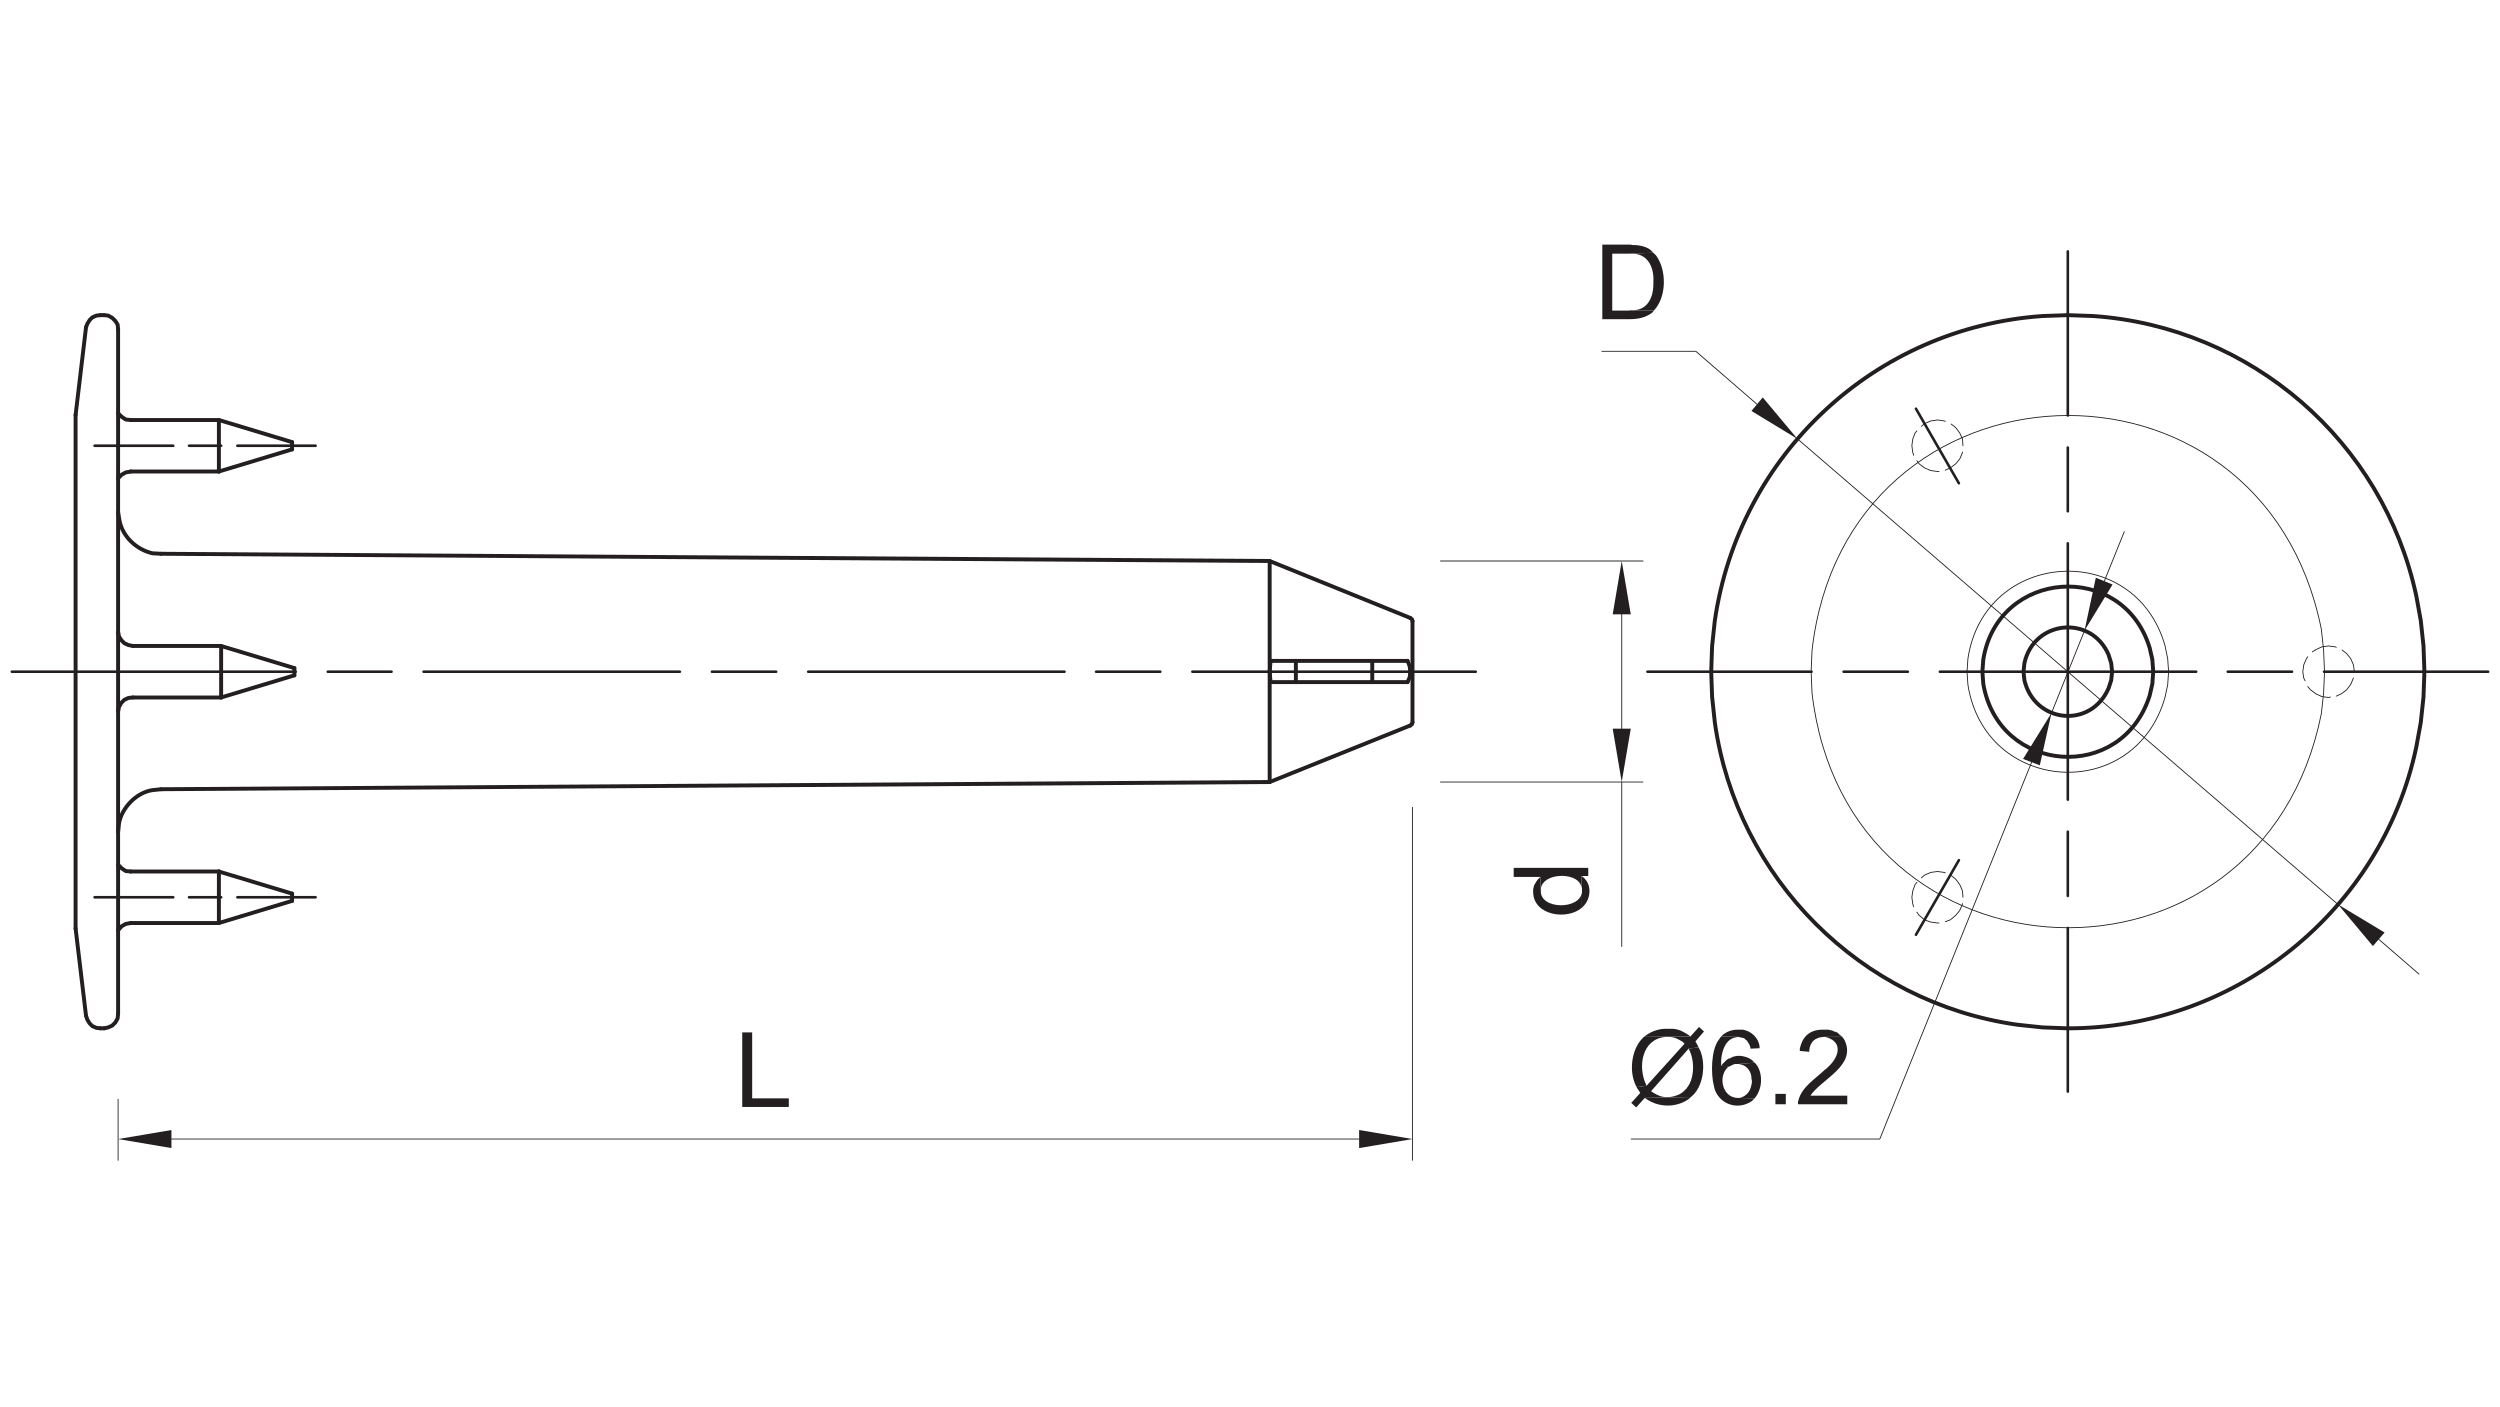 <?xml version="1.0" encoding="UTF-8"?>
<svg xmlns="http://www.w3.org/2000/svg" xmlns:xlink="http://www.w3.org/1999/xlink" width="343pt" height="193pt" viewBox="0 0 343 193" version="1.2">
<defs>
<clipPath id="clip1">
  <path d="M 0 0 L 343 0 L 343 192.758 L 0 192.758 Z M 0 0 "/>
</clipPath>
</defs>
<g id="surface1">
<path style="fill:none;stroke-width:0.54;stroke-linecap:round;stroke-linejoin:round;stroke:rgb(13.73%,12.16%,12.549%);stroke-opacity:1;stroke-miterlimit:10;" d="M 0.001 -0.001 L -0.061 0.62 L -0.37 1.116 L -0.808 1.55 L -1.362 1.859 L -1.925 1.921 " transform="matrix(1,0,0,-1,16.202,45.159)"/>
<path style="fill:none;stroke-width:0.54;stroke-linecap:round;stroke-linejoin:round;stroke:rgb(13.73%,12.16%,12.549%);stroke-opacity:1;stroke-miterlimit:10;" d="M 0.002 -0.001 L 0.561 0.124 L 1.115 0.37 L 1.553 0.808 L 1.861 1.362 L 1.924 1.984 " transform="matrix(1,0,0,-1,14.279,141.085)"/>
<path style="fill:none;stroke-width:0.54;stroke-linecap:round;stroke-linejoin:round;stroke:rgb(13.73%,12.16%,12.549%);stroke-opacity:1;stroke-miterlimit:10;" d="M -0.002 -0.001 L 0.494 -0.001 " transform="matrix(1,0,0,-1,13.783,43.237)"/>
<path style="fill:none;stroke-width:0.54;stroke-linecap:round;stroke-linejoin:round;stroke:rgb(13.73%,12.16%,12.549%);stroke-opacity:1;stroke-miterlimit:10;" d="M 0.002 -0.001 L -0.494 -0.001 " transform="matrix(1,0,0,-1,14.279,141.085)"/>
<path style="fill:none;stroke-width:0.54;stroke-linecap:round;stroke-linejoin:round;stroke:rgb(13.73%,12.16%,12.549%);stroke-opacity:1;stroke-miterlimit:10;" d="M -0.002 -0.001 L -0.557 -0.063 L -1.115 -0.309 L -1.486 -0.681 L -1.799 -1.177 L -1.982 -1.673 " transform="matrix(1,0,0,-1,13.783,43.237)"/>
<path style="fill:none;stroke-width:0.54;stroke-linecap:round;stroke-linejoin:round;stroke:rgb(13.73%,12.16%,12.549%);stroke-opacity:1;stroke-miterlimit:10;" d="M 0.001 0.001 L 0.185 -0.557 L 0.493 -1.054 L 0.868 -1.429 L 1.427 -1.675 L 1.981 -1.737 " transform="matrix(1,0,0,-1,11.8,139.349)"/>
<path style="fill:none;stroke-width:0.54;stroke-linecap:round;stroke-linejoin:round;stroke:rgb(13.73%,12.16%,12.549%);stroke-opacity:1;stroke-miterlimit:10;" d="M 0.001 0.001 L -1.429 11.966 " transform="matrix(1,0,0,-1,11.8,139.349)"/>
<path style="fill:none;stroke-width:0.54;stroke-linecap:round;stroke-linejoin:round;stroke:rgb(13.73%,12.16%,12.549%);stroke-opacity:1;stroke-miterlimit:10;" d="M -0.002 -0.001 L 1.428 12.03 " transform="matrix(1,0,0,-1,10.373,56.941)"/>
<g clip-path="url(#clip1)" clip-rule="nonzero">
<path style="fill:none;stroke-width:0.54;stroke-linecap:round;stroke-linejoin:round;stroke:rgb(13.73%,12.16%,12.549%);stroke-opacity:1;stroke-miterlimit:10;" d="M 0.001 -0.002 L 0.185 -1.115 C 0.603 -3.365 2.524 -5.131 4.712 -5.642 L 5.892 -5.705 " transform="matrix(1,0,0,-1,16.202,70.272)"/>
<path style="fill:none;stroke-width:0.54;stroke-linecap:round;stroke-linejoin:round;stroke:rgb(13.73%,12.16%,12.549%);stroke-opacity:1;stroke-miterlimit:10;" d="M 0.001 -0.002 L -1.179 -0.123 C -3.366 -0.439 -5.409 -2.549 -5.769 -4.713 L -5.89 -5.892 " transform="matrix(1,0,0,-1,22.093,108.283)"/>
<path style="fill:none;stroke-width:0.54;stroke-linecap:round;stroke-linejoin:round;stroke:rgb(13.73%,12.16%,12.549%);stroke-opacity:1;stroke-miterlimit:10;" d="M 0.001 0.001 L 152.106 -0.991 " transform="matrix(1,0,0,-1,22.093,75.978)"/>
<path style="fill:none;stroke-width:0.54;stroke-linecap:round;stroke-linejoin:round;stroke:rgb(13.73%,12.16%,12.549%);stroke-opacity:1;stroke-miterlimit:10;" d="M 0.001 -0.002 L -152.104 -0.99 " transform="matrix(1,0,0,-1,174.198,107.291)"/>
<path style="fill:none;stroke-width:0.54;stroke-linecap:round;stroke-linejoin:round;stroke:rgb(13.73%,12.16%,12.549%);stroke-opacity:1;stroke-miterlimit:10;" d="M 0.001 -0.002 L -0.062 0.248 L -0.312 0.436 " transform="matrix(1,0,0,-1,193.792,85.217)"/>
<path style="fill:none;stroke-width:0.54;stroke-linecap:round;stroke-linejoin:round;stroke:rgb(13.73%,12.16%,12.549%);stroke-opacity:1;stroke-miterlimit:10;" d="M -0.001 0.001 L 0.249 0.189 L 0.312 0.435 " transform="matrix(1,0,0,-1,193.481,99.54)"/>
<path style="fill:none;stroke-width:0.54;stroke-linecap:round;stroke-linejoin:round;stroke:rgb(13.73%,12.16%,12.549%);stroke-opacity:1;stroke-miterlimit:10;" d="M 0.001 -0.001 L 0.001 93.941 " transform="matrix(1,0,0,-1,16.202,139.101)"/>
<path style="fill:none;stroke-width:0.54;stroke-linecap:round;stroke-linejoin:round;stroke:rgb(13.73%,12.16%,12.549%);stroke-opacity:1;stroke-miterlimit:10;" d="M -0.002 -0.001 L -0.002 -70.442 " transform="matrix(1,0,0,-1,10.373,56.941)"/>
<path style="fill:none;stroke-width:0.54;stroke-linecap:round;stroke-linejoin:round;stroke:rgb(13.73%,12.16%,12.549%);stroke-opacity:1;stroke-miterlimit:10;" d="M -0 0.001 L -18.789 0.001 " transform="matrix(1,0,0,-1,193.109,90.673)"/>
<path style="fill:none;stroke-width:0.54;stroke-linecap:round;stroke-linejoin:round;stroke:rgb(13.73%,12.16%,12.549%);stroke-opacity:1;stroke-miterlimit:10;" d="M -0.001 0.001 L -0.063 0.743 L -0.372 1.489 " transform="matrix(1,0,0,-1,193.481,92.161)"/>
<path style="fill:none;stroke-width:0.54;stroke-linecap:round;stroke-linejoin:round;stroke:rgb(13.73%,12.16%,12.549%);stroke-opacity:1;stroke-miterlimit:10;" d="M 0.001 0.001 L 0.122 1.489 " transform="matrix(1,0,0,-1,174.198,92.161)"/>
<path style="fill:none;stroke-width:0.54;stroke-linecap:round;stroke-linejoin:round;stroke:rgb(13.73%,12.16%,12.549%);stroke-opacity:1;stroke-miterlimit:10;" d="M -0 0.001 L -18.789 0.001 L -18.852 0.681 L -18.91 1.427 " transform="matrix(1,0,0,-1,193.109,93.587)"/>
<path style="fill:none;stroke-width:0.54;stroke-linecap:round;stroke-linejoin:round;stroke:rgb(13.73%,12.16%,12.549%);stroke-opacity:1;stroke-miterlimit:10;" d="M -0 0.001 L 0.312 0.681 L 0.371 1.427 " transform="matrix(1,0,0,-1,193.109,93.587)"/>
<path style="fill:none;stroke-width:0.54;stroke-linecap:round;stroke-linejoin:round;stroke:rgb(13.73%,12.16%,12.549%);stroke-opacity:1;stroke-miterlimit:10;" d="M -0.002 0.001 L -0.002 2.915 " transform="matrix(1,0,0,-1,177.795,93.587)"/>
<path style="fill:none;stroke-width:0.54;stroke-linecap:round;stroke-linejoin:round;stroke:rgb(13.73%,12.16%,12.549%);stroke-opacity:1;stroke-miterlimit:10;" d="M 0 0.001 L 0 2.915 " transform="matrix(1,0,0,-1,188.273,93.587)"/>
<path style="fill:none;stroke-width:0.54;stroke-linecap:round;stroke-linejoin:round;stroke:rgb(13.73%,12.16%,12.549%);stroke-opacity:1;stroke-miterlimit:10;" d="M 0.001 -0.002 L 0.001 -13.889 " transform="matrix(1,0,0,-1,193.792,85.217)"/>
<path style="fill:none;stroke-width:0.12;stroke-linecap:round;stroke-linejoin:round;stroke:rgb(13.73%,12.16%,12.549%);stroke-opacity:1;stroke-miterlimit:10;" d="M -0.002 0.001 L -0.123 2.915 L -0.436 5.829 C -8.588 46.552 -65.646 44.189 -70.314 2.915 L -70.439 0.001 L -70.314 -2.917 C -65.553 -44.19 -8.6 -46.499 -0.436 -5.768 L -0.123 -2.917 Z M -0.002 0.001 " transform="matrix(1,0,0,-1,318.924,92.161)"/>
<path style="fill:none;stroke-width:0.12;stroke-linecap:round;stroke-linejoin:round;stroke:rgb(13.73%,12.16%,12.549%);stroke-opacity:1;stroke-miterlimit:10;" d="M 0.001 0.001 L -0.124 1.798 L -0.495 3.599 C -4.659 18.126 -25.288 16.763 -27.53 1.798 L -27.655 0.001 L -27.53 -1.8 C -25.171 -16.788 -4.694 -18.139 -0.495 -3.534 L -0.124 -1.8 Z M 0.001 0.001 " transform="matrix(1,0,0,-1,297.53,92.161)"/>
<path style="fill:none;stroke-width:0.54;stroke-linecap:round;stroke-linejoin:round;stroke:rgb(13.73%,12.16%,12.549%);stroke-opacity:1;stroke-miterlimit:10;" d="M 0.002 0.001 L -0.123 3.532 L -0.494 7.005 L -1.115 10.419 C -5.666 31.622 -23.814 47.31 -45.451 48.802 L -48.924 48.923 L -52.397 48.802 C -75.381 47.196 -94.041 29.786 -97.354 7.005 L -97.725 3.532 L -97.85 0.001 L -97.725 -3.472 L -97.354 -6.944 C -94.346 -28.374 -77.279 -45.397 -55.869 -48.429 L -52.397 -48.8 L -48.924 -48.925 C -25.979 -48.944 -5.877 -32.819 -1.115 -10.354 L -0.494 -6.944 L -0.123 -3.472 Z M 0.002 0.001 " transform="matrix(1,0,0,-1,332.627,92.161)"/>
<path style="fill:none;stroke-width:0.54;stroke-linecap:round;stroke-linejoin:round;stroke:rgb(13.73%,12.16%,12.549%);stroke-opacity:1;stroke-miterlimit:10;" d="M -0 0.001 L -0.121 1.677 L -0.492 3.286 C -4.164 15.318 -21.324 14.103 -23.313 1.677 L -23.438 0.001 L -23.313 -1.675 C -21.18 -14.093 -4.32 -15.319 -0.492 -3.288 L -0.121 -1.675 Z M -0 0.001 " transform="matrix(1,0,0,-1,295.422,92.161)"/>
<path style="fill:none;stroke-width:0.54;stroke-linecap:round;stroke-linejoin:round;stroke:rgb(13.73%,12.16%,12.549%);stroke-opacity:1;stroke-miterlimit:10;" d="M 0.001 0.001 L -0.124 1.181 L -0.495 2.357 C -2.917 7.892 -10.741 7.052 -12.03 1.181 L -12.155 0.001 L -12.03 -1.179 C -10.612 -7.057 -2.956 -7.874 -0.495 -2.296 L -0.124 -1.179 Z M 0.001 0.001 " transform="matrix(1,0,0,-1,289.78,92.161)"/>
<path style="fill:none;stroke-width:0.36;stroke-linecap:round;stroke-linejoin:round;stroke:rgb(13.73%,12.16%,12.549%);stroke-opacity:1;stroke-miterlimit:10;" d="M -0.001 0.001 L 38.94 0.001 " transform="matrix(1,0,0,-1,1.63,92.161)"/>
<path style="fill:none;stroke-width:0.36;stroke-linecap:round;stroke-linejoin:round;stroke:rgb(13.73%,12.16%,12.549%);stroke-opacity:1;stroke-miterlimit:10;" d="M -0.001 0.001 L 8.741 0.001 " transform="matrix(1,0,0,-1,44.974,92.161)"/>
<path style="fill:none;stroke-width:0.36;stroke-linecap:round;stroke-linejoin:round;stroke:rgb(13.73%,12.16%,12.549%);stroke-opacity:1;stroke-miterlimit:10;" d="M -0.002 0.001 L 35.158 0.001 " transform="matrix(1,0,0,-1,58.119,92.161)"/>
<path style="fill:none;stroke-width:0.36;stroke-linecap:round;stroke-linejoin:round;stroke:rgb(13.73%,12.16%,12.549%);stroke-opacity:1;stroke-miterlimit:10;" d="M -0 0.001 L 8.805 0.001 " transform="matrix(1,0,0,-1,97.68,92.161)"/>
<path style="fill:none;stroke-width:0.36;stroke-linecap:round;stroke-linejoin:round;stroke:rgb(13.73%,12.16%,12.549%);stroke-opacity:1;stroke-miterlimit:10;" d="M -0.001 0.001 L 35.159 0.001 " transform="matrix(1,0,0,-1,110.888,92.161)"/>
<path style="fill:none;stroke-width:0.36;stroke-linecap:round;stroke-linejoin:round;stroke:rgb(13.73%,12.16%,12.549%);stroke-opacity:1;stroke-miterlimit:10;" d="M 0 0.001 L 8.805 0.001 " transform="matrix(1,0,0,-1,150.387,92.161)"/>
<path style="fill:none;stroke-width:0.36;stroke-linecap:round;stroke-linejoin:round;stroke:rgb(13.73%,12.16%,12.549%);stroke-opacity:1;stroke-miterlimit:10;" d="M -0.001 0.001 L 38.878 0.001 " transform="matrix(1,0,0,-1,163.595,92.161)"/>
<path style="fill:none;stroke-width:0.36;stroke-linecap:round;stroke-linejoin:round;stroke:rgb(13.73%,12.16%,12.549%);stroke-opacity:1;stroke-miterlimit:10;" d="M 0 -0.002 L 0 -22.51 " transform="matrix(1,0,0,-1,283.703,34.494)"/>
<path style="fill:none;stroke-width:0.36;stroke-linecap:round;stroke-linejoin:round;stroke:rgb(13.73%,12.16%,12.549%);stroke-opacity:1;stroke-miterlimit:10;" d="M 0 -0.001 L 0 -8.743 " transform="matrix(1,0,0,-1,283.703,61.405)"/>
<path style="fill:none;stroke-width:0.36;stroke-linecap:round;stroke-linejoin:round;stroke:rgb(13.73%,12.16%,12.549%);stroke-opacity:1;stroke-miterlimit:10;" d="M 0 0 L 0 -35.16 " transform="matrix(1,0,0,-1,283.703,74.551)"/>
<path style="fill:none;stroke-width:0.36;stroke-linecap:round;stroke-linejoin:round;stroke:rgb(13.73%,12.16%,12.549%);stroke-opacity:1;stroke-miterlimit:10;" d="M 0 -0.001 L 0 -8.806 " transform="matrix(1,0,0,-1,283.703,114.112)"/>
<path style="fill:none;stroke-width:0.36;stroke-linecap:round;stroke-linejoin:round;stroke:rgb(13.73%,12.16%,12.549%);stroke-opacity:1;stroke-miterlimit:10;" d="M 0 0 L 0 -22.445 " transform="matrix(1,0,0,-1,283.703,127.32)"/>
<path style="fill:none;stroke-width:0.36;stroke-linecap:round;stroke-linejoin:round;stroke:rgb(13.73%,12.16%,12.549%);stroke-opacity:1;stroke-miterlimit:10;" d="M 0.001 0.001 L -22.511 0.001 " transform="matrix(1,0,0,-1,341.37,92.161)"/>
<path style="fill:none;stroke-width:0.36;stroke-linecap:round;stroke-linejoin:round;stroke:rgb(13.73%,12.16%,12.549%);stroke-opacity:1;stroke-miterlimit:10;" d="M 0.002 0.001 L -8.807 0.001 " transform="matrix(1,0,0,-1,314.459,92.161)"/>
<path style="fill:none;stroke-width:0.36;stroke-linecap:round;stroke-linejoin:round;stroke:rgb(13.73%,12.16%,12.549%);stroke-opacity:1;stroke-miterlimit:10;" d="M -0.001 0.001 L -35.157 0.001 " transform="matrix(1,0,0,-1,301.313,92.161)"/>
<path style="fill:none;stroke-width:0.36;stroke-linecap:round;stroke-linejoin:round;stroke:rgb(13.73%,12.16%,12.549%);stroke-opacity:1;stroke-miterlimit:10;" d="M 0.002 0.001 L -8.803 0.001 " transform="matrix(1,0,0,-1,261.752,92.161)"/>
<path style="fill:none;stroke-width:0.36;stroke-linecap:round;stroke-linejoin:round;stroke:rgb(13.73%,12.16%,12.549%);stroke-opacity:1;stroke-miterlimit:10;" d="M -0.002 0.001 L -22.51 0.001 " transform="matrix(1,0,0,-1,248.545,92.161)"/>
<path style="fill:none;stroke-width:0.54;stroke-linecap:round;stroke-linejoin:round;stroke:rgb(13.73%,12.16%,12.549%);stroke-opacity:1;stroke-miterlimit:10;" d="M 0.001 -0.002 L 0.001 30.322 L 19.282 22.51 " transform="matrix(1,0,0,-1,174.198,107.291)"/>
<path style="fill:none;stroke-width:0.54;stroke-linecap:round;stroke-linejoin:round;stroke:rgb(13.73%,12.16%,12.549%);stroke-opacity:1;stroke-miterlimit:10;" d="M 0.001 -0.002 L 19.282 7.752 " transform="matrix(1,0,0,-1,174.198,107.291)"/>
<path style="fill:none;stroke-width:0.54;stroke-linecap:round;stroke-linejoin:round;stroke:rgb(13.73%,12.16%,12.549%);stroke-opacity:1;stroke-miterlimit:10;" d="M -0.002 0.001 L -0.619 -0.061 L -1.178 -0.308 L -1.611 -0.741 L -1.924 -1.3 L -2.045 -1.921 " transform="matrix(1,0,0,-1,18.248,95.696)"/>
<path style="fill:none;stroke-width:0.54;stroke-linecap:round;stroke-linejoin:round;stroke:rgb(13.73%,12.16%,12.549%);stroke-opacity:1;stroke-miterlimit:10;" d="M 0.001 -0.002 L 0.122 -0.619 L 0.435 -1.115 L 0.868 -1.549 L 1.427 -1.799 L 2.048 -1.924 " transform="matrix(1,0,0,-1,16.202,86.705)"/>
<path style="fill:none;stroke-width:0.54;stroke-linecap:round;stroke-linejoin:round;stroke:rgb(13.73%,12.16%,12.549%);stroke-opacity:1;stroke-miterlimit:10;" d="M 0 0.001 L -12.094 0.001 " transform="matrix(1,0,0,-1,30.34,95.696)"/>
<path style="fill:none;stroke-width:0.54;stroke-linecap:round;stroke-linejoin:round;stroke:rgb(13.73%,12.16%,12.549%);stroke-opacity:1;stroke-miterlimit:10;" d="M -0.002 -0.002 L 12.092 -0.002 L 22.139 -3.037 " transform="matrix(1,0,0,-1,18.248,88.627)"/>
<path style="fill:none;stroke-width:0.54;stroke-linecap:round;stroke-linejoin:round;stroke:rgb(13.73%,12.16%,12.549%);stroke-opacity:1;stroke-miterlimit:10;" d="M 0.002 0.001 L -10.045 -3.038 " transform="matrix(1,0,0,-1,40.385,92.657)"/>
<path style="fill:none;stroke-width:0.54;stroke-linecap:round;stroke-linejoin:round;stroke:rgb(13.73%,12.16%,12.549%);stroke-opacity:1;stroke-miterlimit:10;" d="M -0.001 0 L -0.685 -0.125 L -1.239 -0.433 L -1.735 -0.93 " transform="matrix(1,0,0,-1,17.939,64.692)"/>
<path style="fill:none;stroke-width:0.54;stroke-linecap:round;stroke-linejoin:round;stroke:rgb(13.73%,12.16%,12.549%);stroke-opacity:1;stroke-miterlimit:10;" d="M 0.001 0.001 L 0.497 -0.495 L 1.056 -0.866 L 1.735 -0.932 " transform="matrix(1,0,0,-1,16.202,56.693)"/>
<path style="fill:none;stroke-width:0.54;stroke-linecap:round;stroke-linejoin:round;stroke:rgb(13.73%,12.16%,12.549%);stroke-opacity:1;stroke-miterlimit:10;" d="M 0.002 0 L -12.092 0 " transform="matrix(1,0,0,-1,30.029,64.692)"/>
<path style="fill:none;stroke-width:0.54;stroke-linecap:round;stroke-linejoin:round;stroke:rgb(13.73%,12.16%,12.549%);stroke-opacity:1;stroke-miterlimit:10;" d="M -0.001 -0.002 L 12.093 -0.002 L 22.136 -3.037 " transform="matrix(1,0,0,-1,17.939,57.623)"/>
<path style="fill:none;stroke-width:0.54;stroke-linecap:round;stroke-linejoin:round;stroke:rgb(13.73%,12.16%,12.549%);stroke-opacity:1;stroke-miterlimit:10;" d="M -0.001 0.001 L -10.048 -3.038 " transform="matrix(1,0,0,-1,40.075,61.654)"/>
<path style="fill:none;stroke-width:0.54;stroke-linecap:round;stroke-linejoin:round;stroke:rgb(13.73%,12.16%,12.549%);stroke-opacity:1;stroke-miterlimit:10;" d="M 0 0.001 L 0 7.067 " transform="matrix(1,0,0,-1,30.34,95.696)"/>
<path style="fill:none;stroke-width:0.54;stroke-linecap:round;stroke-linejoin:round;stroke:rgb(13.73%,12.16%,12.549%);stroke-opacity:1;stroke-miterlimit:10;" d="M 0.002 -0.002 L 0.002 -7.068 " transform="matrix(1,0,0,-1,30.029,57.623)"/>
<path style="fill:none;stroke-width:0.54;stroke-linecap:round;stroke-linejoin:round;stroke:rgb(13.73%,12.16%,12.549%);stroke-opacity:1;stroke-miterlimit:10;" d="M -0.001 0.001 L -0.001 -0.991 " transform="matrix(1,0,0,-1,40.075,60.661)"/>
<path style="fill:none;stroke-width:0.54;stroke-linecap:round;stroke-linejoin:round;stroke:rgb(13.73%,12.16%,12.549%);stroke-opacity:1;stroke-miterlimit:10;" d="M 0.002 0.001 L 0.002 -0.991 " transform="matrix(1,0,0,-1,40.385,91.665)"/>
<path style="fill:none;stroke-width:0.36;stroke-linecap:round;stroke-linejoin:round;stroke:rgb(13.73%,12.16%,12.549%);stroke-opacity:1;stroke-miterlimit:10;" d="M -0.002 0.001 L -10.728 0.001 " transform="matrix(1,0,0,-1,43.299,61.157)"/>
<path style="fill:none;stroke-width:0.36;stroke-linecap:round;stroke-linejoin:round;stroke:rgb(13.73%,12.16%,12.549%);stroke-opacity:1;stroke-miterlimit:10;" d="M 0 0.001 L -4.402 0.001 " transform="matrix(1,0,0,-1,30.34,61.157)"/>
<path style="fill:none;stroke-width:0.36;stroke-linecap:round;stroke-linejoin:round;stroke:rgb(13.73%,12.16%,12.549%);stroke-opacity:1;stroke-miterlimit:10;" d="M -0.001 0.001 L -10.79 0.001 " transform="matrix(1,0,0,-1,23.767,61.157)"/>
<path style="fill:none;stroke-width:0.12;stroke-linecap:round;stroke-linejoin:round;stroke:rgb(13.73%,12.16%,12.549%);stroke-opacity:1;stroke-miterlimit:10;" d="M 0 0.001 L -0.121 0.931 L -0.496 1.798 L -1.055 2.482 L -1.676 2.978 " transform="matrix(1,0,0,-1,323.016,92.161)"/>
<path style="fill:none;stroke-width:0.12;stroke-linecap:round;stroke-linejoin:round;stroke:rgb(13.73%,12.16%,12.549%);stroke-opacity:1;stroke-miterlimit:10;" d="M -0 0 L -0.121 0.063 L -1.055 0.188 L -1.984 0.063 L -2.789 -0.312 L -3.285 -0.621 " transform="matrix(1,0,0,-1,320.535,88.813)"/>
<path style="fill:none;stroke-width:0.12;stroke-linecap:round;stroke-linejoin:round;stroke:rgb(13.73%,12.16%,12.549%);stroke-opacity:1;stroke-miterlimit:10;" d="M -0.001 0.001 L -0.188 -0.249 L -0.56 -1.116 L -0.685 -2.046 L -0.56 -2.913 L -0.372 -3.288 " transform="matrix(1,0,0,-1,316.63,90.114)"/>
<path style="fill:none;stroke-width:0.12;stroke-linecap:round;stroke-linejoin:round;stroke:rgb(13.73%,12.16%,12.549%);stroke-opacity:1;stroke-miterlimit:10;" d="M -0.001 0 L 0.37 -0.433 L 1.116 -0.992 L 1.921 -1.363 L 2.851 -1.488 L 3.101 -1.426 " transform="matrix(1,0,0,-1,316.63,94.207)"/>
<path style="fill:none;stroke-width:0.12;stroke-linecap:round;stroke-linejoin:round;stroke:rgb(13.73%,12.16%,12.549%);stroke-opacity:1;stroke-miterlimit:10;" d="M -0 -0.002 L 0.684 0.311 L 1.43 0.869 L 1.984 1.611 L 2.355 2.483 " transform="matrix(1,0,0,-1,320.535,95.51)"/>
<path style="fill:none;stroke-width:0.12;stroke-linecap:round;stroke-linejoin:round;stroke:rgb(13.73%,12.16%,12.549%);stroke-opacity:1;stroke-miterlimit:10;" d="M -0.001 0.001 L -0.063 0.931 L -0.435 1.736 L -0.989 2.482 L -1.61 2.978 " transform="matrix(1,0,0,-1,269.317,61.157)"/>
<path style="fill:none;stroke-width:0.12;stroke-linecap:round;stroke-linejoin:round;stroke:rgb(13.73%,12.16%,12.549%);stroke-opacity:1;stroke-miterlimit:10;" d="M -0.001 0 L -0.188 0.063 L -1.056 0.188 L -1.985 0.063 L -2.853 -0.312 L -3.286 -0.683 " transform="matrix(1,0,0,-1,266.899,57.809)"/>
<path style="fill:none;stroke-width:0.12;stroke-linecap:round;stroke-linejoin:round;stroke:rgb(13.73%,12.16%,12.549%);stroke-opacity:1;stroke-miterlimit:10;" d="M -0.001 -0.002 L -0.247 -0.31 L -0.56 -1.115 L -0.685 -2.045 L -0.56 -2.978 L -0.435 -3.349 " transform="matrix(1,0,0,-1,262.993,59.111)"/>
<path style="fill:none;stroke-width:0.12;stroke-linecap:round;stroke-linejoin:round;stroke:rgb(13.73%,12.16%,12.549%);stroke-opacity:1;stroke-miterlimit:10;" d="M -0.001 0 L 0.311 -0.433 L 1.054 -0.992 L 1.921 -1.363 L 2.851 -1.488 L 3.038 -1.488 " transform="matrix(1,0,0,-1,262.993,63.203)"/>
<path style="fill:none;stroke-width:0.12;stroke-linecap:round;stroke-linejoin:round;stroke:rgb(13.73%,12.16%,12.549%);stroke-opacity:1;stroke-miterlimit:10;" d="M -0.001 -0.002 L 0.683 0.311 L 1.429 0.869 L 1.983 1.549 L 2.355 2.416 L 2.355 2.479 " transform="matrix(1,0,0,-1,266.899,64.506)"/>
<path style="fill:none;stroke-width:0.12;stroke-linecap:round;stroke-linejoin:round;stroke:rgb(13.73%,12.16%,12.549%);stroke-opacity:1;stroke-miterlimit:10;" d="M -0.001 -0.002 L -0.063 0.869 L -0.435 1.737 L -0.989 2.479 L -1.61 2.979 " transform="matrix(1,0,0,-1,269.317,123.104)"/>
<path style="fill:none;stroke-width:0.12;stroke-linecap:round;stroke-linejoin:round;stroke:rgb(13.73%,12.16%,12.549%);stroke-opacity:1;stroke-miterlimit:10;" d="M -0.001 0.001 L -0.188 0.064 L -1.056 0.185 L -1.985 0.064 L -2.853 -0.311 L -3.286 -0.682 " transform="matrix(1,0,0,-1,266.899,119.755)"/>
<path style="fill:none;stroke-width:0.12;stroke-linecap:round;stroke-linejoin:round;stroke:rgb(13.73%,12.16%,12.549%);stroke-opacity:1;stroke-miterlimit:10;" d="M -0.001 -0.002 L -0.247 -0.31 L -0.56 -1.178 L -0.685 -2.049 L -0.56 -2.978 L -0.435 -3.349 " transform="matrix(1,0,0,-1,262.993,121.057)"/>
<path style="fill:none;stroke-width:0.12;stroke-linecap:round;stroke-linejoin:round;stroke:rgb(13.73%,12.16%,12.549%);stroke-opacity:1;stroke-miterlimit:10;" d="M -0.001 0.001 L 0.311 -0.432 L 1.054 -1.054 L 1.921 -1.362 L 2.851 -1.487 L 3.038 -1.487 " transform="matrix(1,0,0,-1,262.993,125.15)"/>
<path style="fill:none;stroke-width:0.12;stroke-linecap:round;stroke-linejoin:round;stroke:rgb(13.73%,12.16%,12.549%);stroke-opacity:1;stroke-miterlimit:10;" d="M -0.001 -0.002 L 0.683 0.248 L 1.429 0.869 L 1.983 1.549 L 2.355 2.416 L 2.355 2.479 " transform="matrix(1,0,0,-1,266.899,126.451)"/>
<path style="fill:none;stroke-width:0.36;stroke-linecap:round;stroke-linejoin:round;stroke:rgb(13.73%,12.16%,12.549%);stroke-opacity:1;stroke-miterlimit:10;" d="M -0.001 -0.001 L -5.892 10.23 " transform="matrix(1,0,0,-1,268.759,66.304)"/>
<path style="fill:none;stroke-width:0.36;stroke-linecap:round;stroke-linejoin:round;stroke:rgb(13.73%,12.16%,12.549%);stroke-opacity:1;stroke-miterlimit:10;" d="M -0.001 -0.001 L -5.892 -10.231 " transform="matrix(1,0,0,-1,268.759,118.019)"/>
<path style="fill:none;stroke-width:0.54;stroke-linecap:round;stroke-linejoin:round;stroke:rgb(13.73%,12.16%,12.549%);stroke-opacity:1;stroke-miterlimit:10;" d="M 0.001 -0.002 L 0.497 -0.498 L 1.056 -0.869 L 1.735 -0.932 " transform="matrix(1,0,0,-1,16.202,118.639)"/>
<path style="fill:none;stroke-width:0.54;stroke-linecap:round;stroke-linejoin:round;stroke:rgb(13.73%,12.16%,12.549%);stroke-opacity:1;stroke-miterlimit:10;" d="M -0.001 0.001 L -0.685 -0.124 L -1.239 -0.436 L -1.735 -0.991 " transform="matrix(1,0,0,-1,17.939,126.638)"/>
<path style="fill:none;stroke-width:0.54;stroke-linecap:round;stroke-linejoin:round;stroke:rgb(13.73%,12.16%,12.549%);stroke-opacity:1;stroke-miterlimit:10;" d="M 0.002 -0.001 L -12.092 -0.001 " transform="matrix(1,0,0,-1,30.029,119.57)"/>
<path style="fill:none;stroke-width:0.54;stroke-linecap:round;stroke-linejoin:round;stroke:rgb(13.73%,12.16%,12.549%);stroke-opacity:1;stroke-miterlimit:10;" d="M -0.001 0.001 L 12.093 0.001 L 22.136 3.04 " transform="matrix(1,0,0,-1,17.939,126.638)"/>
<path style="fill:none;stroke-width:0.54;stroke-linecap:round;stroke-linejoin:round;stroke:rgb(13.73%,12.16%,12.549%);stroke-opacity:1;stroke-miterlimit:10;" d="M -0.001 0.001 L -10.048 3.036 " transform="matrix(1,0,0,-1,40.075,122.607)"/>
<path style="fill:none;stroke-width:0.54;stroke-linecap:round;stroke-linejoin:round;stroke:rgb(13.73%,12.16%,12.549%);stroke-opacity:1;stroke-miterlimit:10;" d="M 0.002 0.001 L 0.002 7.067 " transform="matrix(1,0,0,-1,30.029,126.638)"/>
<path style="fill:none;stroke-width:0.54;stroke-linecap:round;stroke-linejoin:round;stroke:rgb(13.73%,12.16%,12.549%);stroke-opacity:1;stroke-miterlimit:10;" d="M -0.001 0.001 L -0.001 0.993 " transform="matrix(1,0,0,-1,40.075,123.599)"/>
<path style="fill:none;stroke-width:0.36;stroke-linecap:round;stroke-linejoin:round;stroke:rgb(13.73%,12.16%,12.549%);stroke-opacity:1;stroke-miterlimit:10;" d="M -0.002 -0.002 L -10.728 -0.002 " transform="matrix(1,0,0,-1,43.299,123.104)"/>
<path style="fill:none;stroke-width:0.36;stroke-linecap:round;stroke-linejoin:round;stroke:rgb(13.73%,12.16%,12.549%);stroke-opacity:1;stroke-miterlimit:10;" d="M 0 -0.002 L -4.402 -0.002 " transform="matrix(1,0,0,-1,30.34,123.104)"/>
<path style="fill:none;stroke-width:0.36;stroke-linecap:round;stroke-linejoin:round;stroke:rgb(13.73%,12.16%,12.549%);stroke-opacity:1;stroke-miterlimit:10;" d="M -0.001 -0.002 L -10.79 -0.002 " transform="matrix(1,0,0,-1,23.767,123.104)"/>
<path style="fill:none;stroke-width:0.12;stroke-linecap:round;stroke-linejoin:round;stroke:rgb(13.73%,12.16%,12.549%);stroke-opacity:1;stroke-miterlimit:10;" d="M 0.001 0 L 0.001 -8.371 " transform="matrix(1,0,0,-1,16.202,150.821)"/>
<path style="fill:none;stroke-width:0.12;stroke-linecap:round;stroke-linejoin:round;stroke:rgb(13.73%,12.16%,12.549%);stroke-opacity:1;stroke-miterlimit:10;" d="M 0.001 -0.002 L 0.001 -48.428 " transform="matrix(1,0,0,-1,193.792,110.764)"/>
<path style="fill:none;stroke-width:0.12;stroke-linecap:round;stroke-linejoin:round;stroke:rgb(13.73%,12.16%,12.549%);stroke-opacity:1;stroke-miterlimit:10;" d="M 0 0 L 162.953 0 " transform="matrix(1,0,0,-1,23.52,156.278)"/>
<path style=" stroke:none;fill-rule:evenodd;fill:rgb(13.73%,12.16%,12.549%);fill-opacity:1;" d="M 23.52 155.039 L 23.52 157.516 L 16.203 156.277 "/>
<path style=" stroke:none;fill-rule:evenodd;fill:rgb(13.73%,12.16%,12.549%);fill-opacity:1;" d="M 186.473 155.039 L 186.473 157.516 L 193.793 156.277 "/>
<path style=" stroke:none;fill-rule:evenodd;fill:rgb(13.73%,12.16%,12.549%);fill-opacity:1;" d="M 103.199 141.645 L 101.836 141.645 L 101.836 151.875 L 108.223 151.875 L 108.223 150.695 L 103.199 150.695 "/>
<path style="fill:none;stroke-width:0.12;stroke-linecap:round;stroke-linejoin:round;stroke:rgb(13.73%,12.16%,12.549%);stroke-opacity:1;stroke-miterlimit:10;" d="M 0.001 0 L 27.778 0 " transform="matrix(1,0,0,-1,197.636,76.969)"/>
<path style="fill:none;stroke-width:0.12;stroke-linecap:round;stroke-linejoin:round;stroke:rgb(13.73%,12.16%,12.549%);stroke-opacity:1;stroke-miterlimit:10;" d="M 0.001 -0.002 L 27.778 -0.002 " transform="matrix(1,0,0,-1,197.636,107.291)"/>
<path style="fill:none;stroke-width:0.12;stroke-linecap:round;stroke-linejoin:round;stroke:rgb(13.73%,12.16%,12.549%);stroke-opacity:1;stroke-miterlimit:10;" d="M 0.002 0.001 L 0.002 -15.686 " transform="matrix(1,0,0,-1,222.502,84.286)"/>
<path style="fill:none;stroke-width:0.12;stroke-linecap:round;stroke-linejoin:round;stroke:rgb(13.73%,12.16%,12.549%);stroke-opacity:1;stroke-miterlimit:10;" d="M 0.002 -0.002 L 0.002 -22.572 " transform="matrix(1,0,0,-1,222.502,107.291)"/>
<path style=" stroke:none;fill-rule:evenodd;fill:rgb(13.73%,12.16%,12.549%);fill-opacity:1;" d="M 221.262 84.285 L 223.742 84.285 L 222.5 76.969 "/>
<path style=" stroke:none;fill-rule:evenodd;fill:rgb(13.73%,12.16%,12.549%);fill-opacity:1;" d="M 221.262 99.973 L 223.742 99.973 L 222.5 107.289 "/>
<path style=" stroke:none;fill-rule:evenodd;fill:rgb(13.73%,12.16%,12.549%);fill-opacity:1;" d="M 216.984 121.613 L 217.047 121.863 L 217.047 124.531 L 217.23 124.344 C 218.273 123.312 218.441 121.367 217.23 120.375 L 216.984 120.188 "/>
<path style=" stroke:none;fill-rule:evenodd;fill:rgb(13.73%,12.16%,12.549%);fill-opacity:1;" d="M 210.348 122.359 L 210.348 122.422 C 210.418 125.633 215.035 126.285 217.043 124.531 L 217.043 122.172 L 217.043 122.422 C 216.746 124.863 211.305 124.789 211.402 122.234 L 211.34 120.312 L 210.969 120.684 L 210.785 120.934 L 210.66 121.18 L 210.598 121.242 L 210.473 121.492 L 210.41 121.738 L 210.348 122.047 "/>
<path style=" stroke:none;fill-rule:evenodd;fill:rgb(13.73%,12.16%,12.549%);fill-opacity:1;" d="M 207.68 119.074 L 207.68 120.312 L 211.34 120.312 L 211.402 122.234 L 211.402 121.926 C 211.695 119.754 216.094 119.629 216.859 121.367 L 216.984 121.613 L 216.984 120.188 L 217.91 120.188 L 217.91 119.074 "/>
<path style="fill:none;stroke-width:0.12;stroke-linecap:round;stroke-linejoin:round;stroke:rgb(13.73%,12.16%,12.549%);stroke-opacity:1;stroke-miterlimit:10;" d="M 0.001 -0.002 L 2.728 6.76 " transform="matrix(1,0,0,-1,288.726,79.697)"/>
<path style="fill:none;stroke-width:0.12;stroke-linecap:round;stroke-linejoin:round;stroke:rgb(13.73%,12.16%,12.549%);stroke-opacity:1;stroke-miterlimit:10;" d="M -0.001 0.001 L -20.837 -51.714 L -54.939 -51.714 " transform="matrix(1,0,0,-1,278.743,104.564)"/>
<path style="fill:none;stroke-width:0.12;stroke-linecap:round;stroke-linejoin:round;stroke:rgb(13.73%,12.16%,12.549%);stroke-opacity:1;stroke-miterlimit:10;" d="M -0.001 -0.001 L -4.524 -11.286 " transform="matrix(1,0,0,-1,285.997,86.519)"/>
<path style=" stroke:none;fill-rule:evenodd;fill:rgb(13.73%,12.16%,12.549%);fill-opacity:1;" d="M 287.547 79.266 L 289.844 80.195 L 285.996 86.52 "/>
<path style=" stroke:none;fill-rule:evenodd;fill:rgb(13.73%,12.16%,12.549%);fill-opacity:1;" d="M 277.566 104.129 L 279.859 104.996 L 281.469 97.805 "/>
<path style=" stroke:none;fill-rule:evenodd;fill:rgb(13.73%,12.16%,12.549%);fill-opacity:1;" d="M 231.988 150.512 L 225.664 150.637 L 225.852 150.758 C 227.527 151.938 229.828 152.008 231.555 150.883 L 231.801 150.695 "/>
<path style=" stroke:none;fill-rule:evenodd;fill:rgb(13.73%,12.16%,12.549%);fill-opacity:1;" d="M 233.043 143.691 L 231.68 143.875 L 231.738 144 C 232.527 145.477 232.504 147.977 231.43 149.27 L 231.309 149.457 L 231.246 149.457 C 230.746 150.125 229.867 150.418 229.074 150.512 L 228.766 150.512 L 231.988 150.512 C 233.707 149.188 234.066 146.082 233.289 144.188 L 233.164 143.938 "/>
<path style=" stroke:none;fill-rule:evenodd;fill:rgb(13.73%,12.16%,12.549%);fill-opacity:1;" d="M 225.539 142.266 L 225.355 142.449 C 223.82 144 223.48 146.988 224.422 148.898 L 224.547 149.145 L 225.91 148.961 L 225.852 148.836 C 224.676 146.387 225.238 142.539 228.516 142.266 L 228.828 142.266 "/>
<path style=" stroke:none;fill-rule:evenodd;fill:rgb(13.73%,12.16%,12.549%);fill-opacity:1;" d="M 228.828 141.148 L 228.703 141.148 C 227.668 141.113 226.609 141.473 225.789 142.078 L 225.539 142.262 L 231.926 142.203 L 231.68 142.016 C 230.863 141.488 230.402 141.223 229.445 141.148 L 229.137 141.148 "/>
<path style=" stroke:none;fill-rule:evenodd;fill:rgb(13.73%,12.16%,12.549%);fill-opacity:1;" d="M 233.105 140.898 L 231.926 142.203 L 225.539 142.262 L 228.828 142.262 C 229.828 142.281 230.105 142.512 230.875 142.945 L 231.121 143.195 L 225.914 148.961 L 224.547 149.145 L 224.672 149.395 L 224.859 149.645 L 225.043 149.953 L 223.805 151.316 L 224.488 151.938 L 225.664 150.633 L 231.988 150.512 L 228.762 150.512 C 228.039 150.574 227.371 150.258 226.781 149.891 L 226.531 149.703 L 231.68 143.875 L 233.043 143.691 L 232.793 143.195 L 232.609 142.883 L 233.789 141.52 "/>
<path style=" stroke:none;fill-rule:evenodd;fill:rgb(13.73%,12.16%,12.549%);fill-opacity:1;" d="M 240.73 145.797 L 238.375 145.984 L 238.562 145.984 L 238.871 146.047 C 239.707 146.227 240.336 147.121 240.297 147.969 L 240.359 148.277 L 240.359 148.527 C 240.203 149.512 239.891 150.172 238.934 150.57 L 238.684 150.637 L 238.375 150.637 L 240.73 150.695 L 240.918 150.449 C 241.773 149.254 241.863 147.492 241.105 146.234 L 240.918 145.984 "/>
<path style=" stroke:none;fill-rule:evenodd;fill:rgb(13.73%,12.16%,12.549%);fill-opacity:1;" d="M 238.621 144.867 L 238.312 144.867 L 238.004 144.93 L 237.758 144.992 L 237.258 145.242 L 237.137 145.242 L 236.887 145.426 L 236.328 145.984 L 236.145 146.23 L 237.32 146.293 L 237.816 146.047 L 238.066 145.984 L 238.375 145.984 L 240.73 145.797 L 240.605 145.676 C 240.246 145.258 239.715 145.031 239.184 144.93 L 238.871 144.867 "/>
<path style=" stroke:none;fill-rule:evenodd;fill:rgb(13.73%,12.16%,12.549%);fill-opacity:1;" d="M 236.145 142.203 L 235.957 142.449 L 235.832 142.637 C 234.734 144.008 234.719 147.406 235.152 149.023 L 235.215 149.27 L 235.273 149.52 C 236.09 151.617 238.504 152.328 240.359 151.066 L 240.734 150.695 L 238.375 150.637 C 236.297 150.566 235.672 147.676 237.074 146.418 L 237.32 146.293 L 236.145 146.23 L 236.145 146.047 C 236.047 144.68 236.609 142.504 238.191 142.324 L 238.438 142.262 "/>
<path style=" stroke:none;fill-rule:evenodd;fill:rgb(13.73%,12.16%,12.549%);fill-opacity:1;" d="M 238.562 141.273 L 238.375 141.273 C 237.633 141.266 236.895 141.535 236.328 142.016 L 236.145 142.203 L 238.438 142.262 L 238.5 142.262 L 238.75 142.324 L 239.059 142.387 L 239.305 142.449 L 239.492 142.637 L 239.742 142.824 L 239.742 142.883 L 239.988 143.254 L 240.113 143.566 L 240.172 143.875 L 241.414 143.816 L 241.414 143.625 C 241.316 142.426 240.277 141.457 239.121 141.273 L 238.871 141.273 "/>
<path style=" stroke:none;fill-rule:nonzero;fill:rgb(13.73%,12.16%,12.549%);fill-opacity:1;" d="M 243.586 151.504 L 245.012 151.504 L 245.012 150.078 L 243.586 150.078 Z M 243.586 151.504 "/>
<path style=" stroke:none;fill-rule:evenodd;fill:rgb(13.73%,12.16%,12.549%);fill-opacity:1;" d="M 252.762 142.266 L 250.219 142.266 L 250.344 142.266 L 250.652 142.324 C 252.988 143.074 252.188 145.18 250.777 146.418 L 250.59 146.605 L 250.344 146.789 C 249.043 148.043 247.238 149.094 246.746 150.945 L 246.684 151.191 L 246.684 151.504 L 253.445 151.504 L 253.445 150.324 L 248.422 150.324 L 248.422 150.262 C 250.016 147.996 254.738 146.172 253.07 142.699 L 252.949 142.512 "/>
<path style=" stroke:none;fill-rule:evenodd;fill:rgb(13.73%,12.16%,12.549%);fill-opacity:1;" d="M 250.219 141.273 L 249.91 141.273 C 248.227 141.328 247.281 142.27 246.934 143.875 L 246.934 144.188 L 248.234 144.309 L 248.234 144.062 C 248.391 142.879 249.059 142.328 250.219 142.262 L 252.762 142.262 L 252.574 142.078 L 252.516 142.078 L 252.141 141.707 L 251.895 141.582 L 251.645 141.52 L 251.398 141.395 L 251.148 141.332 L 250.84 141.273 L 250.531 141.273 "/>
<path style="fill:none;stroke-width:0.12;stroke-linecap:round;stroke-linejoin:round;stroke:rgb(13.73%,12.16%,12.549%);stroke-opacity:1;stroke-miterlimit:10;" d="M -0.001 -0.001 L 5.519 -4.774 " transform="matrix(1,0,0,-1,326.364,128.87)"/>
<path style="fill:none;stroke-width:0.12;stroke-linecap:round;stroke-linejoin:round;stroke:rgb(13.73%,12.16%,12.549%);stroke-opacity:1;stroke-miterlimit:10;" d="M 0.001 -0.001 L -8.37 7.253 L -21.269 7.253 " transform="matrix(1,0,0,-1,241.042,55.452)"/>
<path style="fill:none;stroke-width:0.12;stroke-linecap:round;stroke-linejoin:round;stroke:rgb(13.73%,12.16%,12.549%);stroke-opacity:1;stroke-miterlimit:10;" d="M -0.002 -0.002 L -74.158 63.869 " transform="matrix(1,0,0,-1,320.783,124.096)"/>
<path style=" stroke:none;fill-rule:evenodd;fill:rgb(13.73%,12.16%,12.549%);fill-opacity:1;" d="M 327.168 127.941 L 325.559 129.801 L 320.781 124.094 "/>
<path style=" stroke:none;fill-rule:evenodd;fill:rgb(13.73%,12.16%,12.549%);fill-opacity:1;" d="M 241.848 54.523 L 240.297 56.383 L 246.621 60.227 "/>
<path style=" stroke:none;fill-rule:evenodd;fill:rgb(13.73%,12.16%,12.549%);fill-opacity:1;" d="M 226.844 34.68 L 223.309 34.805 L 223.742 34.805 C 225.98 34.695 226.949 36.562 226.844 38.586 L 226.844 38.957 C 226.844 40.941 225.938 42.738 223.68 42.555 L 223.371 42.617 L 221.199 42.617 L 226.906 42.617 C 228.668 40.762 228.703 37.09 227.215 35.051 L 227.027 34.867 "/>
<path style=" stroke:none;fill-rule:evenodd;fill:rgb(13.73%,12.16%,12.549%);fill-opacity:1;" d="M 223.309 33.562 L 219.836 33.562 L 219.836 43.793 L 223.496 43.793 C 224.672 43.793 225.766 43.613 226.719 42.867 L 226.906 42.617 L 221.199 42.617 L 221.199 34.805 L 223.309 34.805 L 226.844 34.68 L 226.656 34.496 C 226.137 33.844 224.844 33.594 224.051 33.625 L 223.68 33.562 "/>
</g>
</g>
</svg>
